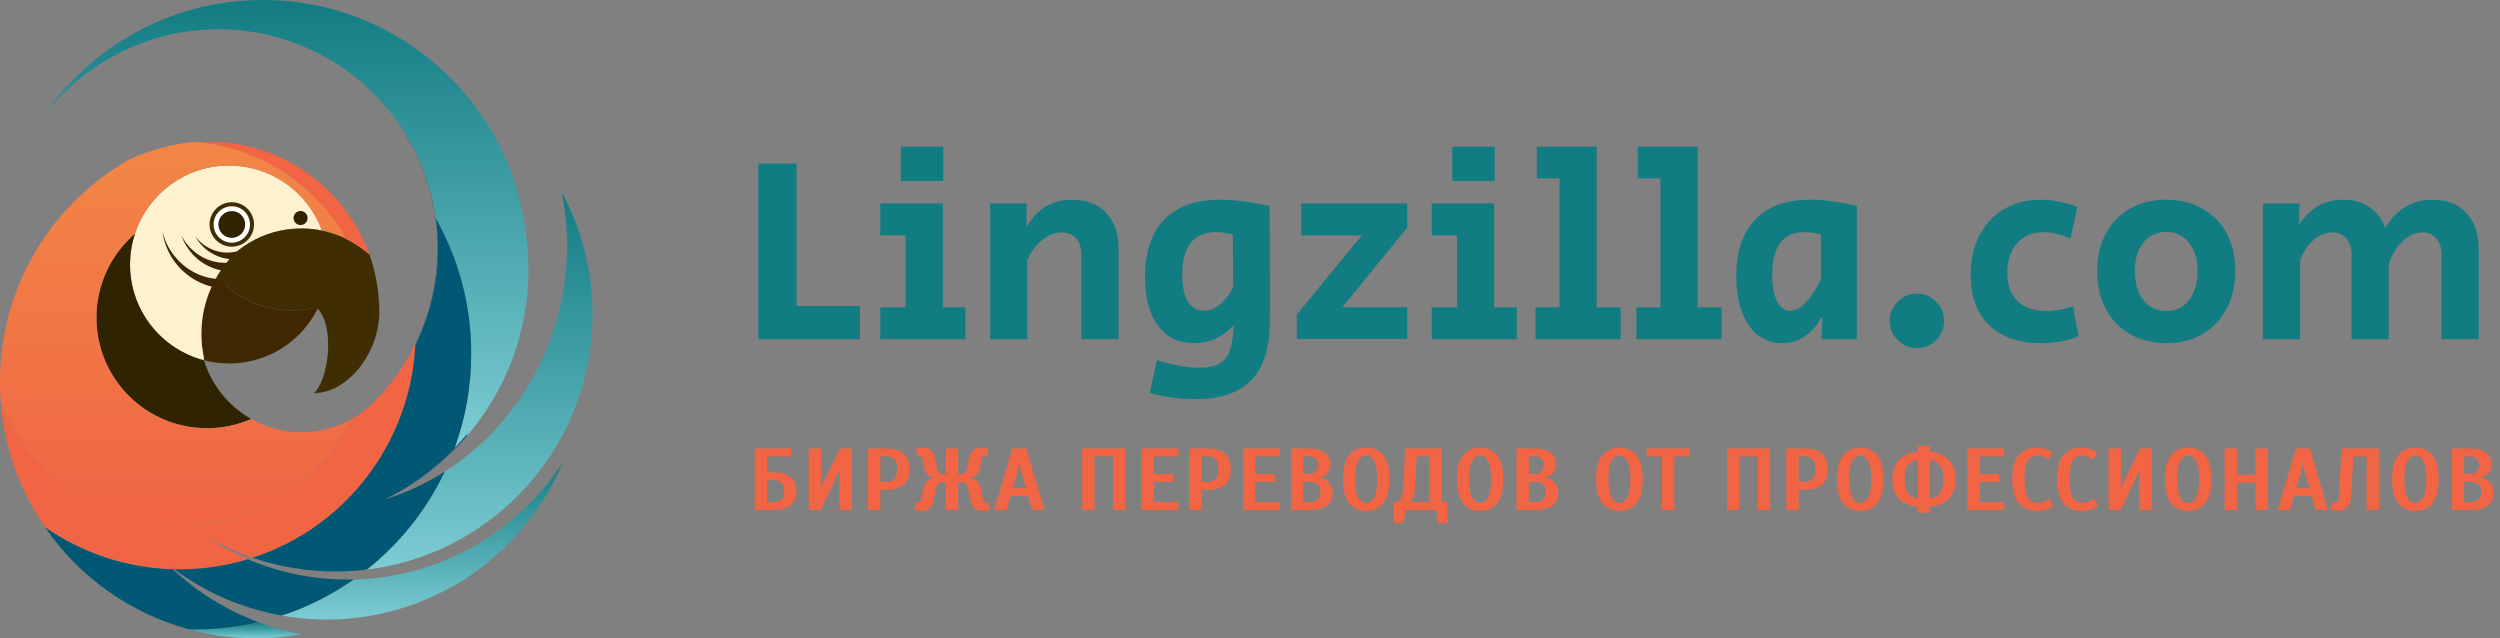 <svg width="235" height="60" viewBox="0 0 235 60" fill="none" xmlns="http://www.w3.org/2000/svg">
<rect x="0" y="0" width="235" height="60" fill="#808080" stroke="none"/>
<path d="M71.286 15.376H74.881V28.763H80.831V31.886H71.286V15.376ZM84.682 13.789H88.673V17.012H84.682V13.789ZM82.748 28.887H85.128V22.119H82.748V19.119H88.623V28.887H90.755V31.886H82.748V28.887ZM93.072 19.119H96.493V21.326C97.022 20.45 97.633 19.805 98.327 19.392C99.022 18.979 99.831 18.772 100.757 18.772C102.129 18.772 103.203 19.185 103.98 20.012C104.756 20.821 105.145 21.953 105.145 23.408V31.886H101.649V23.953C101.649 23.292 101.484 22.78 101.153 22.416C100.823 22.036 100.377 21.846 99.815 21.846C99.154 21.846 98.526 22.094 97.931 22.59C97.336 23.086 96.881 23.714 96.567 24.474V31.886H93.072V19.119ZM112.391 37.514C110.92 37.514 109.482 37.324 108.078 36.944L108.747 33.87C110.334 34.332 111.656 34.564 112.713 34.564C113.556 34.564 114.201 34.431 114.647 34.167C115.11 33.903 115.432 33.489 115.614 32.928C115.812 32.365 115.928 31.597 115.961 30.622H115.887C115.424 31.151 114.887 31.556 114.275 31.837C113.664 32.118 112.994 32.258 112.267 32.258C110.813 32.258 109.672 31.713 108.846 30.622C108.036 29.515 107.631 27.986 107.631 26.036C107.631 23.672 108.235 21.871 109.441 20.631C110.664 19.392 112.408 18.772 114.672 18.772C115.978 18.772 117.531 18.97 119.333 19.367C119.366 22.772 119.382 25.333 119.382 27.052C119.382 28.589 119.374 29.746 119.357 30.523C119.324 32.87 118.729 34.621 117.572 35.778C116.432 36.935 114.705 37.514 112.391 37.514ZM113.184 29.209C113.697 29.209 114.184 29.019 114.647 28.639C115.126 28.259 115.548 27.721 115.911 27.027L115.887 22.044C115.341 21.896 114.812 21.821 114.3 21.821C113.259 21.821 112.466 22.16 111.92 22.838C111.391 23.515 111.127 24.499 111.127 25.788C111.127 26.862 111.3 27.705 111.647 28.316C112.011 28.911 112.523 29.209 113.184 29.209ZM121.89 29.581L128.013 22.119H122.311V19.119H132.277V21.4L126.178 28.887H132.277V31.861H121.89V29.581ZM136.514 13.789H140.506V17.012H136.514V13.789ZM134.581 28.887H136.961V22.119H134.581V19.119H140.456V28.887H142.588V31.886H134.581V28.887ZM144.334 28.887H146.59V16.764H144.458V13.789H150.086V28.887H152.342V31.886H144.334V28.887ZM153.824 28.887H156.08V16.764H153.948V13.789H159.576V28.887H161.832V31.886H153.824V28.887ZM167.53 32.258C166.208 32.258 165.158 31.696 164.382 30.572C163.605 29.448 163.216 27.92 163.216 25.986C163.216 23.639 163.811 21.854 165.001 20.631C166.191 19.392 167.902 18.772 170.133 18.772C171.389 18.772 172.86 18.97 174.546 19.367V31.886H171.224L171.298 29.853H171.199C170.769 30.63 170.24 31.225 169.612 31.638C169.001 32.051 168.307 32.258 167.53 32.258ZM168.274 29.209C168.786 29.209 169.29 28.936 169.786 28.391C170.282 27.845 170.744 27.118 171.174 26.209V22.044C170.645 21.896 170.116 21.821 169.588 21.821C168.596 21.821 167.844 22.16 167.332 22.838C166.836 23.515 166.588 24.515 166.588 25.837C166.588 26.879 166.737 27.705 167.034 28.316C167.332 28.911 167.745 29.209 168.274 29.209ZM180.189 32.729C179.495 32.729 178.892 32.473 178.379 31.961C177.884 31.465 177.636 30.87 177.636 30.176C177.636 29.465 177.884 28.862 178.379 28.366C178.892 27.854 179.495 27.598 180.189 27.598C180.9 27.598 181.503 27.854 181.999 28.366C182.495 28.862 182.742 29.465 182.742 30.176C182.742 30.87 182.495 31.465 181.999 31.961C181.503 32.473 180.9 32.729 180.189 32.729ZM191.913 32.258C189.798 32.258 188.154 31.696 186.98 30.572C185.823 29.448 185.245 27.862 185.245 25.813C185.245 24.424 185.517 23.201 186.063 22.144C186.608 21.069 187.377 20.243 188.368 19.665C189.36 19.07 190.509 18.772 191.814 18.772C192.426 18.772 193.062 18.846 193.723 18.995C194.401 19.127 194.921 19.284 195.285 19.466L194.616 22.416C194.235 22.235 193.814 22.094 193.351 21.995C192.905 21.879 192.484 21.821 192.087 21.821C191.062 21.821 190.236 22.168 189.608 22.863C188.996 23.557 188.691 24.474 188.691 25.614C188.691 26.771 189.005 27.664 189.633 28.292C190.277 28.92 191.186 29.234 192.36 29.234C193.136 29.234 193.971 29.085 194.864 28.787L195.384 31.614C194.31 32.043 193.153 32.258 191.913 32.258ZM203.654 32.258C202.365 32.258 201.224 31.977 200.233 31.415C199.258 30.853 198.497 30.068 197.952 29.06C197.407 28.035 197.134 26.854 197.134 25.515C197.134 24.176 197.398 23.003 197.927 21.995C198.473 20.97 199.233 20.177 200.208 19.615C201.2 19.053 202.34 18.772 203.629 18.772C204.918 18.772 206.05 19.053 207.025 19.615C208.017 20.16 208.777 20.937 209.306 21.945C209.852 22.953 210.124 24.119 210.124 25.441C210.124 26.779 209.852 27.969 209.306 29.011C208.777 30.035 208.017 30.837 207.025 31.415C206.05 31.977 204.926 32.258 203.654 32.258ZM203.629 29.234C204.522 29.234 205.232 28.895 205.761 28.217C206.306 27.523 206.579 26.614 206.579 25.49C206.579 24.366 206.306 23.474 205.761 22.813C205.232 22.135 204.522 21.797 203.629 21.797C202.737 21.797 202.018 22.135 201.472 22.813C200.943 23.474 200.679 24.366 200.679 25.49C200.679 26.614 200.943 27.523 201.472 28.217C202.018 28.895 202.737 29.234 203.629 29.234ZM212.715 19.119H216.136V21.102C217.144 19.549 218.508 18.772 220.227 18.772C221.202 18.772 222.028 19.003 222.706 19.466C223.4 19.912 223.904 20.557 224.218 21.4C224.796 20.491 225.441 19.83 226.152 19.417C226.879 18.987 227.705 18.772 228.631 18.772C230.002 18.772 231.068 19.185 231.829 20.012C232.605 20.821 232.994 21.953 232.994 23.408V31.886H229.498V23.953C229.498 23.292 229.333 22.78 229.003 22.416C228.689 22.036 228.259 21.846 227.713 21.846C227.036 21.846 226.408 22.127 225.829 22.689C225.251 23.251 224.821 23.97 224.54 24.846V31.886H221.045V23.953C221.045 23.309 220.88 22.796 220.549 22.416C220.218 22.036 219.781 21.846 219.235 21.846C218.624 21.846 218.045 22.078 217.5 22.54C216.971 22.986 216.541 23.623 216.211 24.449V31.886H212.715V19.119Z" fill="#127C83"/>
<path d="M70.942 42.156H74.412V42.9H72.099V44.387H72.636C73.385 44.387 73.944 44.547 74.313 44.866C74.682 45.186 74.867 45.618 74.867 46.164C74.867 47.348 74.123 47.94 72.636 47.94H70.942V42.156ZM72.636 47.197C73.01 47.197 73.283 47.114 73.454 46.949C73.624 46.778 73.71 46.516 73.71 46.164C73.71 45.811 73.624 45.552 73.454 45.387C73.283 45.216 73.01 45.131 72.636 45.131H72.099V47.197H72.636ZM76.02 42.156H77.177V45.42C77.177 45.447 77.169 45.569 77.153 45.783L77.136 45.965H77.169C77.197 45.872 77.216 45.811 77.227 45.783C77.293 45.618 77.345 45.497 77.384 45.42L78.954 42.156H80.07V47.94H78.913V44.676C78.913 44.577 78.918 44.456 78.929 44.313L78.954 44.131H78.921C78.893 44.224 78.874 44.285 78.863 44.313C78.825 44.417 78.772 44.538 78.706 44.676L77.136 47.94H76.02V42.156ZM81.6 42.156H83.252C84.029 42.156 84.594 42.316 84.946 42.635C85.305 42.955 85.484 43.442 85.484 44.098C85.484 44.753 85.305 45.241 84.946 45.56C84.594 45.88 84.029 46.04 83.252 46.04H82.757V47.94H81.6V42.156ZM83.252 45.296C83.632 45.296 83.905 45.205 84.07 45.023C84.241 44.836 84.327 44.528 84.327 44.098C84.327 43.668 84.241 43.362 84.07 43.181C83.905 42.993 83.632 42.9 83.252 42.9H82.757V45.296H83.252ZM86.683 48.023C86.48 48.023 86.306 48.004 86.163 47.965L85.981 47.899L86.064 47.238H86.105L86.154 47.263C86.198 47.274 86.234 47.279 86.262 47.279C86.416 47.279 86.515 47.183 86.559 46.99L86.807 45.833C86.884 45.497 87.064 45.246 87.344 45.081C87.482 44.998 87.62 44.946 87.758 44.924C87.625 44.897 87.501 44.847 87.386 44.775C87.132 44.616 86.967 44.376 86.89 44.056L86.683 43.106C86.639 42.913 86.543 42.817 86.394 42.817C86.383 42.817 86.344 42.825 86.278 42.842C86.245 42.853 86.229 42.858 86.229 42.858H86.188L86.105 42.197L86.303 42.139C86.469 42.095 86.636 42.073 86.807 42.073C87.088 42.073 87.317 42.15 87.493 42.305C87.669 42.459 87.785 42.657 87.84 42.9L88.088 44.015C88.132 44.23 88.201 44.382 88.295 44.47C88.388 44.552 88.54 44.594 88.749 44.594H88.915V42.156H90.071V44.594H90.237C90.446 44.594 90.597 44.552 90.691 44.47C90.785 44.382 90.854 44.23 90.898 44.015L91.146 42.9C91.201 42.657 91.316 42.459 91.493 42.305C91.669 42.15 91.898 42.073 92.179 42.073C92.349 42.073 92.517 42.095 92.683 42.139L92.881 42.197L92.798 42.858H92.757C92.757 42.858 92.74 42.853 92.707 42.842C92.641 42.825 92.603 42.817 92.592 42.817C92.443 42.817 92.347 42.913 92.302 43.106L92.096 44.056C92.019 44.376 91.853 44.616 91.6 44.775C91.484 44.847 91.361 44.897 91.228 44.924C91.366 44.946 91.504 44.998 91.641 45.081C91.922 45.246 92.101 45.497 92.179 45.833L92.427 46.99C92.471 47.183 92.57 47.279 92.724 47.279C92.785 47.279 92.837 47.266 92.881 47.238H92.922L93.005 47.899C92.884 47.949 92.771 47.982 92.666 47.998C92.561 48.015 92.44 48.023 92.302 48.023C92.022 48.023 91.793 47.946 91.617 47.792C91.44 47.637 91.325 47.439 91.27 47.197L90.98 45.874C90.936 45.682 90.867 45.544 90.774 45.461C90.68 45.379 90.542 45.337 90.361 45.337H90.071V47.94H88.915V45.337H88.625C88.444 45.337 88.306 45.379 88.212 45.461C88.118 45.544 88.05 45.682 88.005 45.874L87.716 47.197C87.661 47.439 87.546 47.637 87.369 47.792C87.193 47.946 86.964 48.023 86.683 48.023ZM93.463 47.94L95.157 42.156H96.479L98.173 47.94H97.016L96.644 46.618H94.991L94.62 47.94H93.463ZM96.438 45.874L95.942 44.139C95.925 44.078 95.909 44.007 95.892 43.924C95.876 43.836 95.865 43.773 95.859 43.734L95.834 43.519H95.801L95.768 43.734C95.757 43.784 95.743 43.853 95.727 43.941C95.716 44.023 95.705 44.09 95.694 44.139L95.198 45.874H96.438ZM101.721 47.94V42.156H105.77V47.94H104.614V42.9H102.878V47.94H101.721ZM107.3 47.94V42.156H110.771V42.9H108.457V44.552H110.275V45.296H108.457V47.197H110.771V47.94H107.3ZM111.806 42.156H113.459C114.236 42.156 114.8 42.316 115.153 42.635C115.511 42.955 115.69 43.442 115.69 44.098C115.69 44.753 115.511 45.241 115.153 45.56C114.8 45.88 114.236 46.04 113.459 46.04H112.963V47.94H111.806V42.156ZM113.459 45.296C113.839 45.296 114.112 45.205 114.277 45.023C114.448 44.836 114.533 44.528 114.533 44.098C114.533 43.668 114.448 43.362 114.277 43.181C114.112 42.993 113.839 42.9 113.459 42.9H112.963V45.296H113.459ZM116.845 47.94V42.156H120.316V42.9H118.002V44.552H119.82V45.296H118.002V47.197H120.316V47.94H116.845ZM121.351 42.156H123.086C123.742 42.156 124.235 42.291 124.565 42.561C124.901 42.831 125.069 43.191 125.069 43.643C125.069 44.09 124.896 44.431 124.549 44.668C124.394 44.773 124.224 44.844 124.036 44.883C124.262 44.921 124.469 45.001 124.656 45.122C124.832 45.238 124.978 45.395 125.094 45.593C125.215 45.792 125.276 46.037 125.276 46.329C125.276 47.403 124.546 47.94 123.086 47.94H121.351V42.156ZM123.086 44.552C123.334 44.552 123.532 44.478 123.681 44.329C123.835 44.175 123.912 43.974 123.912 43.726C123.912 43.478 123.835 43.28 123.681 43.131C123.532 42.977 123.334 42.9 123.086 42.9H122.508V44.552H123.086ZM123.086 47.197C123.775 47.197 124.119 46.88 124.119 46.246C124.119 45.613 123.775 45.296 123.086 45.296H122.508V47.197H123.086ZM128.419 48.023C127.73 48.023 127.193 47.783 126.808 47.304C126.422 46.819 126.229 46.067 126.229 45.048C126.229 44.029 126.422 43.28 126.808 42.8C127.193 42.316 127.73 42.073 128.419 42.073C129.108 42.073 129.645 42.316 130.03 42.8C130.416 43.28 130.609 44.029 130.609 45.048C130.609 46.067 130.416 46.819 130.03 47.304C129.645 47.783 129.108 48.023 128.419 48.023ZM128.419 47.279C128.722 47.279 128.97 47.108 129.163 46.767C129.355 46.425 129.452 45.852 129.452 45.048C129.452 44.244 129.355 43.671 129.163 43.329C128.97 42.988 128.722 42.817 128.419 42.817C128.116 42.817 127.868 42.988 127.675 43.329C127.482 43.671 127.386 44.244 127.386 45.048C127.386 45.852 127.482 46.425 127.675 46.767C127.868 47.108 128.116 47.279 128.419 47.279ZM131.025 47.197H131.438C131.526 47.108 131.595 47.015 131.645 46.916C131.788 46.646 131.87 46.326 131.892 45.957L132.099 42.156H135.528V47.197H136.066V49.18H135.198L135.033 47.94H132.099L131.934 49.18H131.025V47.197ZM134.372 47.197V42.9H133.173L133.008 45.957C132.986 46.326 132.903 46.646 132.76 46.916C132.711 47.015 132.642 47.108 132.554 47.197H134.372ZM139.125 48.023C138.437 48.023 137.9 47.783 137.514 47.304C137.128 46.819 136.936 46.067 136.936 45.048C136.936 44.029 137.128 43.28 137.514 42.8C137.9 42.316 138.437 42.073 139.125 42.073C139.814 42.073 140.351 42.316 140.737 42.8C141.122 43.28 141.315 44.029 141.315 45.048C141.315 46.067 141.122 46.819 140.737 47.304C140.351 47.783 139.814 48.023 139.125 48.023ZM139.125 47.279C139.428 47.279 139.676 47.108 139.869 46.767C140.062 46.425 140.158 45.852 140.158 45.048C140.158 44.244 140.062 43.671 139.869 43.329C139.676 42.988 139.428 42.817 139.125 42.817C138.822 42.817 138.574 42.988 138.382 43.329C138.189 43.671 138.092 44.244 138.092 45.048C138.092 45.852 138.189 46.425 138.382 46.767C138.574 47.108 138.822 47.279 139.125 47.279ZM142.554 42.156H144.289C144.945 42.156 145.438 42.291 145.768 42.561C146.104 42.831 146.272 43.191 146.272 43.643C146.272 44.09 146.099 44.431 145.752 44.668C145.597 44.773 145.427 44.844 145.239 44.883C145.465 44.921 145.672 45.001 145.859 45.122C146.035 45.238 146.181 45.395 146.297 45.593C146.418 45.792 146.479 46.037 146.479 46.329C146.479 47.403 145.749 47.94 144.289 47.94H142.554V42.156ZM144.289 44.552C144.537 44.552 144.735 44.478 144.884 44.329C145.038 44.175 145.115 43.974 145.115 43.726C145.115 43.478 145.038 43.28 144.884 43.131C144.735 42.977 144.537 42.9 144.289 42.9H143.711V44.552H144.289ZM144.289 47.197C144.978 47.197 145.322 46.88 145.322 46.246C145.322 45.613 144.978 45.296 144.289 45.296H143.711V47.197H144.289ZM152.223 48.023C151.535 48.023 150.998 47.783 150.612 47.304C150.226 46.819 150.033 46.067 150.033 45.048C150.033 44.029 150.226 43.28 150.612 42.8C150.998 42.316 151.535 42.073 152.223 42.073C152.912 42.073 153.449 42.316 153.835 42.8C154.22 43.28 154.413 44.029 154.413 45.048C154.413 46.067 154.22 46.819 153.835 47.304C153.449 47.783 152.912 48.023 152.223 48.023ZM152.223 47.279C152.526 47.279 152.774 47.108 152.967 46.767C153.16 46.425 153.256 45.852 153.256 45.048C153.256 44.244 153.16 43.671 152.967 43.329C152.774 42.988 152.526 42.817 152.223 42.817C151.92 42.817 151.672 42.988 151.48 43.329C151.287 43.671 151.19 44.244 151.19 45.048C151.19 45.852 151.287 46.425 151.48 46.767C151.672 47.108 151.92 47.279 152.223 47.279ZM156.228 47.94V42.9H154.782V42.156H158.831V42.9H157.385V47.94H156.228ZM162.339 47.94V42.156H166.388V47.94H165.232V42.9H163.496V47.94H162.339ZM167.919 42.156H169.571C170.348 42.156 170.913 42.316 171.265 42.635C171.623 42.955 171.802 43.442 171.802 44.098C171.802 44.753 171.623 45.241 171.265 45.56C170.913 45.88 170.348 46.04 169.571 46.04H169.075V47.94H167.919V42.156ZM169.571 45.296C169.951 45.296 170.224 45.205 170.389 45.023C170.56 44.836 170.645 44.528 170.645 44.098C170.645 43.668 170.56 43.362 170.389 43.181C170.224 42.993 169.951 42.9 169.571 42.9H169.075V45.296H169.571ZM174.858 48.023C174.169 48.023 173.632 47.783 173.246 47.304C172.861 46.819 172.668 46.067 172.668 45.048C172.668 44.029 172.861 43.28 173.246 42.8C173.632 42.316 174.169 42.073 174.858 42.073C175.546 42.073 176.083 42.316 176.469 42.8C176.855 43.28 177.047 44.029 177.047 45.048C177.047 46.067 176.855 46.819 176.469 47.304C176.083 47.783 175.546 48.023 174.858 48.023ZM174.858 47.279C175.161 47.279 175.409 47.108 175.601 46.767C175.794 46.425 175.891 45.852 175.891 45.048C175.891 44.244 175.794 43.671 175.601 43.329C175.409 42.988 175.161 42.817 174.858 42.817C174.555 42.817 174.307 42.988 174.114 43.329C173.921 43.671 173.825 44.244 173.825 45.048C173.825 45.852 173.921 46.425 174.114 46.767C174.307 47.108 174.555 47.279 174.858 47.279ZM180.269 47.61C179.515 47.566 178.925 47.323 178.501 46.883C178.082 46.436 177.873 45.825 177.873 45.048C177.873 44.271 178.082 43.663 178.501 43.222C178.925 42.776 179.515 42.531 180.269 42.486V41.908H181.426V42.486C182.181 42.531 182.768 42.776 183.186 43.222C183.61 43.663 183.823 44.271 183.823 45.048C183.823 45.825 183.61 46.436 183.186 46.883C182.768 47.323 182.181 47.566 181.426 47.61V48.188H180.269V47.61ZM180.269 43.23C179.873 43.28 179.567 43.448 179.352 43.734C179.137 44.021 179.03 44.459 179.03 45.048C179.03 45.638 179.137 46.075 179.352 46.362C179.567 46.648 179.873 46.816 180.269 46.866V43.23ZM181.426 46.866C181.823 46.816 182.129 46.648 182.343 46.362C182.558 46.075 182.666 45.638 182.666 45.048C182.666 44.459 182.558 44.021 182.343 43.734C182.129 43.448 181.823 43.28 181.426 43.23V46.866ZM184.938 47.94V42.156H188.409V42.9H186.095V44.552H187.913V45.296H186.095V47.197H188.409V47.94H184.938ZM191.469 48.023C190.72 48.023 190.147 47.783 189.75 47.304C189.353 46.825 189.155 46.073 189.155 45.048C189.155 44.029 189.348 43.28 189.734 42.8C190.125 42.316 190.676 42.073 191.386 42.073C191.805 42.073 192.18 42.15 192.51 42.305C192.659 42.365 192.794 42.44 192.915 42.528L192.543 43.189H192.461C192.4 43.134 192.312 43.073 192.196 43.007C191.954 42.88 191.711 42.817 191.469 42.817C191.105 42.817 190.822 42.985 190.618 43.321C190.414 43.657 190.312 44.233 190.312 45.048C190.312 45.869 190.417 46.447 190.626 46.783C190.841 47.114 191.149 47.279 191.552 47.279C191.805 47.279 192.047 47.219 192.279 47.097C192.4 47.026 192.488 46.962 192.543 46.907H192.626L192.998 47.568C192.887 47.657 192.752 47.734 192.593 47.8C192.273 47.949 191.899 48.023 191.469 48.023ZM195.684 48.023C194.935 48.023 194.362 47.783 193.965 47.304C193.569 46.825 193.37 46.073 193.37 45.048C193.37 44.029 193.563 43.28 193.949 42.8C194.34 42.316 194.891 42.073 195.602 42.073C196.02 42.073 196.395 42.15 196.725 42.305C196.874 42.365 197.009 42.44 197.13 42.528L196.759 43.189H196.676C196.615 43.134 196.527 43.073 196.411 43.007C196.169 42.88 195.927 42.817 195.684 42.817C195.321 42.817 195.037 42.985 194.833 43.321C194.629 43.657 194.527 44.233 194.527 45.048C194.527 45.869 194.632 46.447 194.841 46.783C195.056 47.114 195.365 47.279 195.767 47.279C196.02 47.279 196.263 47.219 196.494 47.097C196.615 47.026 196.703 46.962 196.759 46.907H196.841L197.213 47.568C197.103 47.657 196.968 47.734 196.808 47.8C196.489 47.949 196.114 48.023 195.684 48.023ZM198.206 42.156H199.363V45.42C199.363 45.447 199.355 45.569 199.338 45.783L199.321 45.965H199.355C199.382 45.872 199.401 45.811 199.412 45.783C199.478 45.618 199.531 45.497 199.569 45.42L201.139 42.156H202.255V47.94H201.098V44.676C201.098 44.577 201.104 44.456 201.115 44.313L201.139 44.131H201.106C201.079 44.224 201.06 44.285 201.049 44.313C201.01 44.417 200.958 44.538 200.892 44.676L199.321 47.94H198.206V42.156ZM205.686 48.023C204.997 48.023 204.46 47.783 204.074 47.304C203.689 46.819 203.496 46.067 203.496 45.048C203.496 44.029 203.689 43.28 204.074 42.8C204.46 42.316 204.997 42.073 205.686 42.073C206.374 42.073 206.911 42.316 207.297 42.8C207.683 43.28 207.876 44.029 207.876 45.048C207.876 46.067 207.683 46.819 207.297 47.304C206.911 47.783 206.374 48.023 205.686 48.023ZM205.686 47.279C205.989 47.279 206.237 47.108 206.429 46.767C206.622 46.425 206.719 45.852 206.719 45.048C206.719 44.244 206.622 43.671 206.429 43.329C206.237 42.988 205.989 42.817 205.686 42.817C205.383 42.817 205.135 42.988 204.942 43.329C204.749 43.671 204.653 44.244 204.653 45.048C204.653 45.852 204.749 46.425 204.942 46.767C205.135 47.108 205.383 47.279 205.686 47.279ZM209.114 47.94V42.156H210.271V44.635H212.006V42.156H213.163V47.94H212.006V45.379H210.271V47.94H209.114ZM214.115 47.94L215.809 42.156H217.131L218.825 47.94H217.668L217.296 46.618H215.644L215.272 47.94H214.115ZM217.09 45.874L216.594 44.139C216.577 44.078 216.561 44.007 216.544 43.924C216.528 43.836 216.517 43.773 216.511 43.734L216.486 43.519H216.453L216.42 43.734C216.409 43.784 216.396 43.853 216.379 43.941C216.368 44.023 216.357 44.09 216.346 44.139L215.85 45.874H217.09ZM219.689 48.023C219.552 48.023 219.419 48.004 219.293 47.965L219.111 47.899L219.194 47.238H219.276L219.351 47.263L219.483 47.279C219.593 47.279 219.678 47.23 219.739 47.13C219.805 47.026 219.844 46.855 219.855 46.618L220.103 42.156H223.615V47.94H222.458V42.9H221.218L221.012 46.618C220.984 47.081 220.86 47.431 220.64 47.668C220.419 47.904 220.103 48.023 219.689 48.023ZM227.042 48.023C226.353 48.023 225.816 47.783 225.431 47.304C225.045 46.819 224.852 46.067 224.852 45.048C224.852 44.029 225.045 43.28 225.431 42.8C225.816 42.316 226.353 42.073 227.042 42.073C227.731 42.073 228.268 42.316 228.653 42.8C229.039 43.28 229.232 44.029 229.232 45.048C229.232 46.067 229.039 46.819 228.653 47.304C228.268 47.783 227.731 48.023 227.042 48.023ZM227.042 47.279C227.345 47.279 227.593 47.108 227.786 46.767C227.979 46.425 228.075 45.852 228.075 45.048C228.075 44.244 227.979 43.671 227.786 43.329C227.593 42.988 227.345 42.817 227.042 42.817C226.739 42.817 226.491 42.988 226.298 43.329C226.106 43.671 226.009 44.244 226.009 45.048C226.009 45.852 226.106 46.425 226.298 46.767C226.491 47.108 226.739 47.279 227.042 47.279ZM230.47 42.156H232.206C232.861 42.156 233.354 42.291 233.685 42.561C234.021 42.831 234.189 43.191 234.189 43.643C234.189 44.09 234.015 44.431 233.668 44.668C233.514 44.773 233.343 44.844 233.156 44.883C233.382 44.921 233.589 45.001 233.776 45.122C233.952 45.238 234.098 45.395 234.214 45.593C234.335 45.792 234.396 46.037 234.396 46.329C234.396 47.403 233.666 47.94 232.206 47.94H230.47V42.156ZM232.206 44.552C232.454 44.552 232.652 44.478 232.801 44.329C232.955 44.175 233.032 43.974 233.032 43.726C233.032 43.478 232.955 43.28 232.801 43.131C232.652 42.977 232.454 42.9 232.206 42.9H231.627V44.552H232.206ZM232.206 47.197C232.894 47.197 233.239 46.88 233.239 46.246C233.239 45.613 232.894 45.296 232.206 45.296H231.627V47.197H232.206Z" fill="#F16544"/>
<g clip-path="url(#clip0_1069_18041)">
<path d="M29.729 28.875C29.715 28.882 29.701 28.882 29.686 28.889C29.694 28.875 29.701 28.861 29.701 28.847C29.715 28.861 29.721 28.868 29.729 28.875Z" stroke="#3F2703" stroke-width="0.137" stroke-miterlimit="10"/>
<path d="M29.859 29.005C29.852 29.026 29.838 29.046 29.832 29.067C29.384 29.948 28.799 30.754 28.11 31.443C26.492 33.068 24.267 34.087 21.816 34.163H21.795C21.706 34.163 21.623 34.163 21.534 34.163C20.721 34.163 19.929 34.059 19.172 33.86C19.165 33.86 19.158 33.86 19.151 33.86C19.151 33.839 19.151 33.825 19.151 33.805C19.151 33.791 19.151 33.777 19.151 33.763C19.158 33.736 19.172 33.715 19.179 33.688C19.179 33.688 19.179 33.688 19.186 33.688C19.02 32.944 18.931 32.166 18.931 31.367C18.931 29.404 19.468 27.566 20.397 25.996C22.091 27.944 24.591 29.177 27.373 29.177C28.172 29.177 28.943 29.074 29.68 28.888C29.68 28.874 29.687 28.86 29.694 28.846L29.721 28.874C29.756 28.902 29.783 28.929 29.811 28.964C29.832 28.977 29.845 28.991 29.859 29.005Z" fill="#3F2703"/>
<path d="M30.265 21.671C29.645 21.547 28.998 21.478 28.33 21.478C27.552 21.478 26.794 21.568 26.071 21.747C26.043 21.754 26.009 21.761 25.981 21.767C25.747 21.829 25.52 21.891 25.3 21.967C25.245 21.988 25.196 22.002 25.148 22.022C24.942 22.091 24.742 22.174 24.542 22.263C23.778 22.594 23.062 23.021 22.414 23.523C22.249 23.668 22.091 23.82 21.939 23.978C21.691 24.233 21.45 24.501 21.237 24.777C20.941 25.142 20.679 25.52 20.438 25.92C20.424 25.947 20.41 25.968 20.39 25.996C19.46 27.566 18.923 29.404 18.923 31.367C18.923 32.166 19.012 32.937 19.178 33.688C19.178 33.688 19.178 33.688 19.171 33.688C19.164 33.715 19.15 33.736 19.143 33.763C19.143 33.777 19.143 33.791 19.143 33.805C19.143 33.825 19.143 33.839 19.143 33.86C15.163 32.813 12.223 29.184 12.223 24.866C12.223 23.854 12.381 22.89 12.684 21.974C13.896 18.256 17.394 15.563 21.526 15.563C25.203 15.563 28.378 17.691 29.886 20.783C30.024 21.072 30.154 21.368 30.265 21.671Z" fill="#FEF1CF"/>
<path d="M23.606 24.074C23.606 24.074 23.516 24.109 23.351 24.164C23.186 24.219 22.945 24.288 22.649 24.329C22.352 24.37 22.015 24.391 21.636 24.357C21.306 24.329 20.886 24.247 20.541 24.109C19.818 23.847 19.219 23.365 18.868 22.952C18.689 22.745 18.565 22.552 18.476 22.422C18.4 22.284 18.352 22.208 18.352 22.208C18.352 22.208 18.407 22.277 18.503 22.401C18.606 22.518 18.758 22.683 18.964 22.855C19.364 23.2 19.997 23.544 20.665 23.675C21.01 23.744 21.313 23.758 21.65 23.73C21.946 23.709 22.242 23.647 22.47 23.572C22.704 23.496 22.883 23.413 23.007 23.351C23.131 23.282 23.206 23.241 23.206 23.241L23.606 24.074Z" fill="#3F2703"/>
<path d="M22.222 25.527C22.222 25.527 22.126 25.527 21.947 25.527C21.857 25.527 21.754 25.527 21.63 25.527C21.589 25.527 21.541 25.527 21.492 25.527L21.396 25.514C21.327 25.507 21.258 25.5 21.183 25.493C20.859 25.445 20.48 25.369 20.115 25.231C19.743 25.093 19.364 24.915 19.013 24.68C18.318 24.219 17.781 23.579 17.478 23.055C17.326 22.794 17.223 22.566 17.154 22.401C17.092 22.236 17.058 22.146 17.058 22.146C17.058 22.146 17.106 22.236 17.189 22.387C17.278 22.539 17.409 22.745 17.595 22.973C17.96 23.434 18.552 23.95 19.241 24.274C19.585 24.439 19.943 24.549 20.28 24.618C20.625 24.694 20.942 24.701 21.203 24.708C21.279 24.708 21.348 24.701 21.417 24.701L21.513 24.694H21.527H21.534C21.444 24.694 21.513 24.694 21.492 24.694H21.513L21.561 24.687C21.678 24.674 21.788 24.653 21.871 24.646C22.043 24.618 22.14 24.605 22.14 24.605L22.222 25.527Z" fill="#3F2703"/>
<path d="M21.106 27.152C21.106 27.152 20.975 27.139 20.755 27.111C20.548 27.091 20.149 27.022 19.763 26.912C19.564 26.856 19.35 26.788 19.13 26.698C18.909 26.622 18.689 26.498 18.462 26.388C18.241 26.25 18.007 26.133 17.801 25.968C17.58 25.817 17.381 25.638 17.174 25.459C16.988 25.266 16.788 25.08 16.63 24.873C16.458 24.674 16.313 24.46 16.176 24.253C16.052 24.04 15.921 23.833 15.831 23.627C15.735 23.42 15.645 23.227 15.583 23.041C15.446 22.67 15.37 22.353 15.329 22.132C15.287 21.912 15.267 21.781 15.267 21.781C15.267 21.781 15.301 21.905 15.37 22.126C15.432 22.339 15.542 22.649 15.714 22.993C15.797 23.165 15.9 23.344 16.017 23.53C16.127 23.723 16.272 23.902 16.417 24.088C16.575 24.267 16.727 24.453 16.912 24.625C17.085 24.804 17.284 24.956 17.477 25.114C17.684 25.259 17.883 25.403 18.104 25.514C18.31 25.644 18.538 25.727 18.744 25.83C18.965 25.906 19.164 25.996 19.371 26.037C19.57 26.099 19.763 26.14 19.942 26.161C20.314 26.223 20.562 26.237 20.81 26.237C21.037 26.237 21.168 26.237 21.168 26.237L21.106 27.152Z" fill="#3F2703"/>
<path d="M35.657 29.308C35.657 33.206 32.655 36.952 29.515 36.952C30.865 35.719 31.526 30.795 29.859 29.005C29.818 28.964 29.776 28.915 29.728 28.874C29.721 28.867 29.708 28.853 29.701 28.846C29.694 28.86 29.687 28.874 29.687 28.888C28.95 29.081 28.172 29.177 27.38 29.177C24.591 29.177 22.091 27.944 20.398 25.996C20.942 25.073 21.623 24.233 22.415 23.523C24.047 22.243 26.092 21.478 28.33 21.478C28.991 21.478 29.639 21.547 30.265 21.671C31.959 22.022 33.488 22.814 34.728 23.923C34.859 24.288 34.976 24.66 35.079 25.045C35.327 25.934 35.492 26.849 35.582 27.786C35.63 28.282 35.657 28.791 35.657 29.308Z" fill="#3F2E03"/>
<path d="M23.689 21.099C23.689 22.146 22.835 23 21.788 23C20.742 23 19.888 22.146 19.888 21.099C19.888 20.053 20.742 19.199 21.788 19.199C22.835 19.199 23.689 20.046 23.689 21.099Z" fill="white" stroke="#3F2E03" stroke-width="0.377" stroke-miterlimit="10"/>
<path d="M23.049 21.099C23.049 21.795 22.484 22.36 21.788 22.36C21.093 22.36 20.528 21.795 20.528 21.099C20.528 20.404 21.093 19.839 21.788 19.839C22.484 19.839 23.049 20.404 23.049 21.099Z" fill="#2F2302"/>
<path d="M28.915 20.494C28.915 20.858 28.619 21.155 28.254 21.155C27.889 21.155 27.593 20.858 27.593 20.494C27.593 20.128 27.889 19.832 28.254 19.832C28.619 19.839 28.915 20.128 28.915 20.494Z" fill="#2F2302"/>
<path d="M23.613 39.389C22.346 39.94 20.941 40.25 19.461 40.25C13.718 40.25 9.069 35.602 9.069 29.859C9.069 26.705 10.474 23.882 12.685 21.974C12.389 22.883 12.223 23.854 12.223 24.866C12.223 29.177 15.164 32.806 19.144 33.86C19.151 33.86 19.158 33.86 19.165 33.86C19.895 36.222 21.506 38.198 23.613 39.389Z" fill="#2F2302"/>
<path d="M41.056 52.983C38.79 53.823 36.366 54.333 33.832 54.457C33.632 54.464 33.439 54.47 33.24 54.477C31.188 55.916 28.922 57.066 26.491 57.865C26.794 57.92 27.097 57.969 27.4 58.01C28.474 58.154 29.576 58.237 30.692 58.237C31.656 58.237 32.606 58.182 33.543 58.065C42.288 57.039 49.602 51.316 52.893 43.487C50.09 47.804 45.945 51.165 41.056 52.983Z" fill="url(#paint0_linear_1069_18041)"/>
<path d="M33.247 54.463L33.24 54.47C33.44 54.463 33.633 54.457 33.833 54.45C33.64 54.463 33.447 54.463 33.247 54.463Z" fill="#1F547E"/>
<path d="M18.359 59.174C18.159 59.174 17.959 59.16 17.76 59.16C18.696 59.415 19.654 59.621 20.631 59.759C21.754 59.917 22.897 60.007 24.061 60.007C25.527 60.007 26.967 59.876 28.365 59.621C27.256 59.422 26.182 59.139 25.128 58.795C24.839 58.699 24.556 58.595 24.274 58.485C22.38 58.926 20.404 59.174 18.359 59.174Z" fill="url(#paint1_linear_1069_18041)"/>
<path d="M38.039 12.464C38.026 12.464 38.012 12.457 37.998 12.457C39.499 14.847 40.525 17.56 40.932 20.473C40.945 20.5 40.959 20.521 40.973 20.549C40.567 17.615 39.547 14.874 38.039 12.464Z" fill="#1F547E"/>
<path d="M42.743 42.089C42.715 42.165 42.688 42.24 42.66 42.316C42.798 42.178 42.929 42.047 43.053 41.91C43.177 41.779 43.301 41.648 43.425 41.517C43.576 41.345 43.727 41.18 43.879 41.001C43.913 40.898 43.955 40.787 43.989 40.684C43.59 41.166 43.17 41.634 42.743 42.089Z" fill="#1F547E"/>
<path d="M44.292 33.24C44.292 36.346 43.742 39.327 42.743 42.089C43.177 41.634 43.59 41.173 43.983 40.684C43.948 40.787 43.907 40.898 43.872 41.001C45.635 38.949 47.061 36.6 48.059 34.032C49.106 31.332 49.678 28.399 49.678 25.335C49.678 24.109 49.588 22.911 49.409 21.74C49.402 21.692 49.395 21.643 49.388 21.595C48.727 16.644 46.62 12.154 43.494 8.56C38.928 3.312 32.2 0 24.701 0C20.225 0 16.024 1.178 12.395 3.25C9.104 5.123 6.28 7.726 4.139 10.846C5.612 8.931 7.403 7.279 9.448 5.984C12.643 3.939 16.444 2.755 20.528 2.755C24.219 2.755 27.676 3.719 30.671 5.419C33.674 7.114 36.208 9.544 38.04 12.464C39.548 14.874 40.567 17.608 40.973 20.549C43.087 24.302 44.292 28.626 44.292 33.24Z" fill="url(#paint2_linear_1069_18041)"/>
<path d="M41.8 44.341C40.092 47.949 37.571 51.089 34.48 53.548C34.686 53.52 34.893 53.499 35.092 53.465C46.751 51.743 55.703 41.696 55.703 29.563C55.703 25.403 54.649 21.492 52.804 18.07C53.134 19.702 53.306 21.389 53.306 23.117C53.306 23.957 53.265 24.784 53.183 25.603C52.831 29.177 51.736 32.538 50.056 35.519C49.443 36.642 48.741 37.709 47.963 38.715C46.482 40.629 44.719 42.316 42.736 43.707C42.488 43.879 42.233 44.051 41.979 44.217C41.923 44.265 41.862 44.299 41.8 44.341Z" fill="url(#paint3_linear_1069_18041)"/>
<path d="M32.675 54.477C29.349 54.477 26.181 53.795 23.296 52.577C26.181 53.802 29.349 54.477 32.675 54.477C32.861 54.477 33.054 54.477 33.24 54.47L33.246 54.463C33.061 54.47 32.868 54.477 32.675 54.477Z" fill="#1F547E"/>
<path d="M39.045 32.338C39.045 32.414 39.038 32.489 39.031 32.565C40.402 29.804 41.173 26.691 41.173 23.406C41.173 22.442 41.104 21.485 40.973 20.555C40.959 20.528 40.946 20.507 40.932 20.48C41.063 21.416 41.132 22.373 41.132 23.344C41.132 26.567 40.381 29.625 39.045 32.338Z" fill="#1F547E"/>
<path d="M38.246 45.814C38.618 45.58 38.983 45.339 39.348 45.091C39.499 44.988 39.644 44.878 39.789 44.775C39.802 44.761 39.823 44.747 39.844 44.733C40.009 44.609 40.174 44.485 40.333 44.361C40.491 44.237 40.649 44.113 40.808 43.983C41.138 43.714 41.455 43.438 41.772 43.156C42.054 42.895 42.33 42.633 42.605 42.364C42.612 42.35 42.626 42.337 42.639 42.33C42.646 42.323 42.646 42.323 42.653 42.316C42.681 42.24 42.708 42.165 42.736 42.089C41.4 43.501 39.892 44.754 38.246 45.814Z" fill="#1F547E"/>
<path d="M19.619 13.518C19.681 13.525 19.743 13.538 19.798 13.545C19.97 13.573 20.142 13.6 20.308 13.635C20.356 13.642 20.397 13.649 20.445 13.662C20.879 13.752 21.313 13.855 21.733 13.972C21.775 13.986 21.816 13.993 21.857 14.007C22.029 14.055 22.195 14.103 22.36 14.158C22.415 14.172 22.463 14.193 22.518 14.206C22.684 14.261 22.849 14.316 23.007 14.379C23.049 14.392 23.09 14.406 23.131 14.427C23.538 14.578 23.937 14.743 24.329 14.922C24.378 14.943 24.419 14.964 24.467 14.985C24.612 15.053 24.763 15.122 24.908 15.198C24.963 15.226 25.018 15.253 25.08 15.281C25.218 15.35 25.355 15.425 25.493 15.501C25.541 15.528 25.596 15.556 25.645 15.584C26.01 15.79 26.375 16.004 26.726 16.238C26.781 16.272 26.829 16.307 26.877 16.341C27.001 16.424 27.125 16.506 27.249 16.596C27.304 16.637 27.366 16.678 27.421 16.72C27.545 16.809 27.662 16.899 27.779 16.988C27.828 17.023 27.876 17.057 27.924 17.099C28.84 17.808 29.68 18.6 30.438 19.468C30.458 19.488 30.479 19.516 30.493 19.536C30.596 19.653 30.699 19.777 30.802 19.901C30.844 19.95 30.878 19.998 30.919 20.046C31.002 20.149 31.085 20.253 31.161 20.356C31.202 20.411 31.25 20.473 31.291 20.528C31.367 20.624 31.436 20.728 31.512 20.824C31.553 20.879 31.594 20.941 31.636 20.996C31.712 21.106 31.787 21.217 31.863 21.327C31.897 21.375 31.932 21.423 31.959 21.478C32.056 21.623 32.152 21.774 32.242 21.919C32.249 21.933 32.262 21.947 32.269 21.96C32.373 22.132 32.483 22.311 32.579 22.491C33.357 22.876 34.08 23.365 34.721 23.944C34.438 23.152 34.094 22.387 33.695 21.657C31.546 17.739 27.814 14.812 23.352 13.752C22.56 13.559 21.74 13.435 20.9 13.373C20.487 13.339 20.067 13.325 19.64 13.325C19.296 13.325 18.958 13.339 18.621 13.359C18.504 13.366 18.393 13.373 18.276 13.387C18.497 13.408 18.724 13.428 18.944 13.449C18.999 13.456 19.055 13.463 19.11 13.47C19.282 13.47 19.454 13.49 19.619 13.518Z" fill="#F16544"/>
<path d="M16.375 53.513L16.383 53.521V53.513H16.375Z" fill="#F16544"/>
<path d="M16.878 53.52C16.712 53.52 16.547 53.52 16.375 53.513C16.547 53.52 16.712 53.52 16.878 53.52C19.109 53.52 21.264 53.19 23.296 52.577C21.264 53.19 19.109 53.52 16.878 53.52Z" fill="#F16544"/>
<path d="M4.229 49.567C7.658 51.95 11.783 53.389 16.238 53.513C11.783 53.389 7.651 51.943 4.229 49.567C4.229 49.56 4.229 49.567 4.229 49.567Z" fill="#F16544"/>
<path d="M15.722 53.01C15.935 53.183 16.162 53.348 16.376 53.513C16.155 53.355 15.935 53.183 15.722 53.01Z" fill="#F16544"/>
<path d="M35.264 37.668C35.209 37.723 35.161 37.771 35.106 37.826C35.05 37.888 34.989 37.943 34.934 37.998C34.348 38.549 33.701 39.031 32.998 39.424C32.916 39.596 32.826 39.761 32.73 39.933C32.716 39.961 32.702 39.982 32.688 40.009C32.613 40.147 32.537 40.285 32.454 40.416C32.406 40.498 32.358 40.574 32.31 40.657C32.303 40.67 32.296 40.684 32.289 40.691C32.22 40.808 32.151 40.918 32.076 41.028C32.048 41.07 32.028 41.111 32 41.152C31.986 41.18 31.972 41.2 31.952 41.221C31.793 41.469 31.628 41.71 31.456 41.944C31.408 42.013 31.36 42.075 31.311 42.137C31.18 42.309 31.05 42.481 30.905 42.654C30.822 42.757 30.74 42.86 30.657 42.956C30.561 43.074 30.457 43.191 30.354 43.301C30.285 43.383 30.209 43.466 30.134 43.549C30.058 43.631 29.982 43.714 29.9 43.797C29.597 44.113 29.28 44.423 28.949 44.719C28.901 44.768 28.853 44.809 28.798 44.85C28.681 44.953 28.564 45.057 28.447 45.16C28.309 45.277 28.171 45.387 28.026 45.498C27.999 45.525 27.965 45.546 27.93 45.573C27.62 45.814 27.303 46.048 26.98 46.269C26.808 46.386 26.642 46.496 26.463 46.606C26.332 46.689 26.202 46.772 26.064 46.847C25.974 46.902 25.892 46.95 25.809 46.999C25.788 47.013 25.761 47.033 25.74 47.04C25.63 47.102 25.52 47.164 25.403 47.226C25.224 47.322 25.038 47.419 24.852 47.508C24.48 47.694 24.108 47.859 23.723 48.018C23.709 48.018 23.702 48.025 23.695 48.032C23.323 48.183 22.938 48.321 22.559 48.452C22.359 48.514 22.159 48.583 21.96 48.638C21.56 48.762 21.147 48.865 20.734 48.948C20.527 48.996 20.321 49.037 20.107 49.072C20.1 49.072 20.087 49.072 20.08 49.078C19.88 49.113 19.68 49.147 19.488 49.175C19.481 49.175 19.467 49.175 19.453 49.175C19.377 49.189 19.302 49.196 19.226 49.202H19.219C19.074 49.223 18.93 49.237 18.792 49.257C18.634 49.278 18.468 49.292 18.31 49.299C18.262 49.299 18.207 49.306 18.159 49.312C18 49.326 17.835 49.333 17.677 49.34C17.635 49.34 17.594 49.34 17.552 49.34C17.339 49.354 17.112 49.354 16.891 49.354C16.829 49.354 16.767 49.354 16.712 49.354C16.292 49.347 15.886 49.333 15.473 49.299C15.356 49.292 15.239 49.278 15.122 49.271C15.005 49.264 14.887 49.251 14.771 49.237C14.536 49.209 14.309 49.182 14.082 49.14C13.855 49.106 13.627 49.065 13.4 49.016C13.18 48.975 12.953 48.927 12.725 48.872C12.615 48.844 12.505 48.817 12.395 48.789C12.174 48.734 11.954 48.672 11.734 48.603C11.52 48.541 11.3 48.472 11.086 48.397C10.983 48.362 10.873 48.321 10.77 48.286C10.632 48.238 10.494 48.183 10.356 48.135C10.219 48.087 10.081 48.025 9.95 47.97C9.888 47.942 9.819 47.915 9.75 47.887C9.468 47.763 9.186 47.639 8.91 47.495C8.759 47.419 8.607 47.343 8.463 47.267C8.311 47.192 8.167 47.109 8.022 47.026L7.733 46.861C7.636 46.806 7.54 46.751 7.444 46.689C7.161 46.517 6.886 46.331 6.61 46.138C6.452 46.028 6.293 45.918 6.135 45.8C6.114 45.78 6.094 45.766 6.073 45.752C5.894 45.621 5.722 45.484 5.55 45.339C5.357 45.188 5.171 45.022 4.978 44.857C4.834 44.733 4.689 44.602 4.544 44.465C4.393 44.341 4.262 44.21 4.131 44.079C4.076 44.024 4.021 43.976 3.973 43.921C3.87 43.817 3.766 43.707 3.67 43.597C3.615 43.535 3.56 43.473 3.505 43.418C3.498 43.411 3.491 43.411 3.491 43.404C3.374 43.28 3.264 43.156 3.153 43.025C2.575 42.35 2.052 41.634 1.583 40.877C1.349 40.498 1.122 40.112 0.915 39.713C0.702 39.314 0.516 38.914 0.33 38.501C0.24 38.294 0.151 38.088 0.075 37.874C0.206 39.52 0.502 41.118 0.95 42.647C1.273 43.776 1.687 44.871 2.169 45.925C2.754 47.199 3.443 48.41 4.228 49.554C4.228 49.554 4.228 49.554 4.234 49.554C4.234 49.554 4.234 49.554 4.234 49.547C7.664 51.929 11.789 53.368 16.251 53.499C16.072 53.334 15.9 53.169 15.728 52.997C15.941 53.169 16.168 53.334 16.389 53.499C16.554 53.506 16.719 53.506 16.891 53.506C19.123 53.506 21.278 53.176 23.309 52.563C23.061 52.46 22.82 52.349 22.586 52.239C22.38 52.143 22.173 52.046 21.967 51.943C21.912 51.916 21.856 51.888 21.808 51.861C21.595 51.757 21.388 51.647 21.182 51.53C20.989 51.42 20.789 51.316 20.596 51.199C20.479 51.137 20.362 51.062 20.252 50.993C20.162 50.945 20.073 50.889 19.983 50.834C19.873 50.766 19.77 50.704 19.66 50.628C19.584 50.58 19.508 50.531 19.426 50.476C19.302 50.394 19.178 50.311 19.054 50.228C20.527 51.117 22.098 51.861 23.757 52.425C23.909 52.377 24.053 52.329 24.198 52.274C24.59 52.136 24.976 51.991 25.362 51.833C25.485 51.778 25.616 51.73 25.74 51.675C27 51.124 28.199 50.469 29.328 49.705C29.541 49.56 29.755 49.409 29.962 49.257C30.079 49.168 30.196 49.078 30.313 48.989C30.423 48.906 30.526 48.824 30.636 48.741C30.74 48.658 30.85 48.576 30.953 48.486C31.063 48.397 31.167 48.307 31.277 48.218C31.291 48.204 31.304 48.197 31.318 48.183C31.408 48.114 31.49 48.039 31.573 47.963C31.676 47.873 31.779 47.777 31.876 47.687C32.372 47.226 32.854 46.751 33.308 46.248C33.46 46.083 33.604 45.918 33.749 45.745C33.811 45.677 33.866 45.601 33.928 45.532C34.045 45.401 34.148 45.263 34.259 45.126C34.679 44.602 35.071 44.058 35.443 43.494C35.533 43.363 35.615 43.225 35.698 43.094C35.815 42.915 35.918 42.729 36.028 42.55C36.118 42.406 36.2 42.261 36.276 42.109C36.386 41.91 36.497 41.71 36.6 41.51C36.69 41.331 36.786 41.152 36.875 40.966C36.965 40.781 37.047 40.594 37.13 40.409C37.213 40.223 37.295 40.037 37.378 39.844C37.612 39.279 37.826 38.701 38.019 38.109C38.081 37.909 38.142 37.716 38.197 37.516C38.26 37.317 38.315 37.117 38.363 36.917C38.418 36.718 38.466 36.518 38.514 36.311C38.562 36.118 38.604 35.919 38.645 35.719C38.645 35.712 38.645 35.705 38.645 35.698C38.687 35.492 38.728 35.285 38.762 35.079C38.797 34.872 38.831 34.672 38.859 34.466V34.459C38.914 34.053 38.962 33.639 38.996 33.226C39.017 33.006 39.031 32.779 39.045 32.551C39.051 32.476 39.051 32.4 39.058 32.324C38.074 34.314 36.793 36.112 35.264 37.668Z" fill="#F16544"/>
<path d="M37.372 39.858C37.613 39.293 37.82 38.715 38.013 38.122C37.82 38.715 37.606 39.293 37.372 39.858Z" fill="#F16544"/>
<path d="M38.846 34.466C38.908 34.059 38.949 33.646 38.983 33.233C38.949 33.653 38.901 34.066 38.846 34.466Z" fill="#F16544"/>
<path d="M0.916 39.713C1.122 40.112 1.35 40.498 1.584 40.877C2.059 41.634 2.582 42.35 3.154 43.025C3.264 43.156 3.374 43.28 3.491 43.404C3.491 43.411 3.491 43.411 3.505 43.418C3.56 43.48 3.615 43.542 3.67 43.597C3.767 43.707 3.87 43.81 3.973 43.921C4.028 43.976 4.084 44.031 4.132 44.079C4.256 44.21 4.393 44.341 4.524 44.465C4.669 44.602 4.814 44.733 4.958 44.857C5.144 45.022 5.337 45.181 5.53 45.339C5.702 45.484 5.874 45.615 6.053 45.752C6.074 45.766 6.094 45.78 6.115 45.8C6.266 45.918 6.425 46.028 6.59 46.138C6.866 46.331 7.141 46.51 7.423 46.689C7.52 46.751 7.616 46.806 7.713 46.861L8.002 47.026C8.153 47.109 8.298 47.191 8.443 47.267C8.587 47.343 8.739 47.419 8.89 47.495C9.166 47.632 9.448 47.763 9.73 47.887C9.792 47.915 9.861 47.949 9.93 47.97C10.068 48.032 10.205 48.087 10.336 48.135C10.467 48.183 10.612 48.238 10.749 48.286C10.853 48.321 10.963 48.362 11.066 48.397C11.28 48.472 11.5 48.541 11.713 48.603C11.934 48.672 12.154 48.734 12.375 48.789C12.485 48.817 12.595 48.844 12.705 48.872C12.925 48.927 13.153 48.975 13.38 49.016C13.607 49.065 13.835 49.106 14.062 49.14C14.289 49.175 14.523 49.209 14.75 49.237C14.867 49.251 14.985 49.264 15.102 49.271C15.219 49.285 15.336 49.299 15.453 49.299C15.866 49.333 16.279 49.347 16.692 49.354H16.871C17.092 49.354 17.312 49.354 17.532 49.34C17.574 49.34 17.615 49.34 17.656 49.333C17.822 49.326 17.98 49.319 18.145 49.306C18.2 49.306 18.249 49.299 18.297 49.292C18.455 49.278 18.62 49.264 18.779 49.251C18.923 49.237 19.068 49.216 19.206 49.195C19.288 49.189 19.364 49.175 19.44 49.168C19.447 49.168 19.461 49.168 19.474 49.168C19.674 49.133 19.874 49.106 20.067 49.072C20.073 49.072 20.087 49.065 20.094 49.065C20.308 49.03 20.514 48.982 20.721 48.941C21.134 48.851 21.54 48.748 21.947 48.631C22.146 48.569 22.346 48.507 22.546 48.445C22.931 48.314 23.31 48.176 23.682 48.025C23.689 48.018 23.703 48.018 23.709 48.011C24.095 47.853 24.467 47.681 24.839 47.501C25.025 47.405 25.204 47.316 25.39 47.219C25.507 47.157 25.617 47.095 25.727 47.033C25.755 47.026 25.775 47.006 25.796 46.992C25.886 46.944 25.968 46.895 26.051 46.84C26.189 46.765 26.319 46.682 26.45 46.599C26.622 46.489 26.794 46.379 26.967 46.262C27.29 46.041 27.614 45.807 27.917 45.566C27.945 45.539 27.979 45.518 28.013 45.491C28.158 45.38 28.296 45.263 28.433 45.153C28.55 45.057 28.674 44.953 28.785 44.843C28.833 44.802 28.881 44.754 28.936 44.712C29.267 44.416 29.583 44.106 29.886 43.79C29.969 43.707 30.045 43.624 30.12 43.542C30.196 43.459 30.272 43.377 30.341 43.294C30.444 43.177 30.547 43.067 30.644 42.95C30.727 42.853 30.809 42.75 30.892 42.647C31.036 42.474 31.167 42.302 31.298 42.13C31.346 42.068 31.395 42.006 31.443 41.937C31.615 41.703 31.78 41.462 31.939 41.214C31.959 41.194 31.966 41.173 31.987 41.145C32.014 41.104 32.042 41.063 32.062 41.022C32.131 40.911 32.207 40.794 32.276 40.684C32.283 40.677 32.29 40.663 32.297 40.65C32.345 40.567 32.393 40.491 32.441 40.409C32.517 40.278 32.6 40.133 32.675 40.002C32.689 39.975 32.703 39.954 32.717 39.926C32.806 39.761 32.903 39.589 32.985 39.417C31.601 40.188 30.017 40.629 28.323 40.629C26.608 40.629 24.997 40.174 23.606 39.389C22.339 39.947 20.934 40.25 19.454 40.25C13.71 40.25 9.062 35.602 9.062 29.859C9.062 26.705 10.467 23.882 12.678 21.974C13.89 18.256 17.388 15.563 21.52 15.563C25.197 15.563 28.371 17.691 29.88 20.783C30.017 21.065 30.148 21.361 30.258 21.664C30.361 21.685 30.465 21.706 30.568 21.733C30.651 21.754 30.733 21.774 30.816 21.795C30.871 21.809 30.919 21.823 30.974 21.836C31.043 21.857 31.119 21.878 31.188 21.898C31.319 21.94 31.456 21.988 31.587 22.036C31.608 22.043 31.629 22.05 31.649 22.057C31.773 22.098 31.897 22.146 32.021 22.201C32.104 22.236 32.186 22.27 32.269 22.311C32.372 22.36 32.469 22.401 32.572 22.456C32.469 22.277 32.372 22.105 32.262 21.933C32.255 21.919 32.242 21.905 32.235 21.891C32.145 21.74 32.049 21.595 31.952 21.451C31.918 21.402 31.883 21.354 31.856 21.299C31.78 21.189 31.704 21.079 31.629 20.969C31.587 20.907 31.546 20.852 31.505 20.797C31.436 20.693 31.36 20.597 31.284 20.5C31.243 20.445 31.195 20.383 31.154 20.328C31.071 20.225 30.995 20.122 30.912 20.018C30.871 19.97 30.837 19.922 30.795 19.874C30.692 19.75 30.589 19.633 30.485 19.509C30.465 19.488 30.444 19.461 30.43 19.44C30.169 19.137 29.893 18.848 29.604 18.565C29.48 18.434 29.349 18.311 29.212 18.187C28.95 17.939 28.674 17.698 28.399 17.464C28.241 17.333 28.075 17.202 27.91 17.071C27.862 17.037 27.814 16.995 27.765 16.961C27.648 16.871 27.524 16.782 27.407 16.692C27.352 16.651 27.29 16.61 27.235 16.568C27.111 16.486 26.987 16.396 26.863 16.314C26.815 16.279 26.76 16.245 26.712 16.21C26.361 15.983 26.003 15.763 25.631 15.556C25.582 15.528 25.527 15.501 25.479 15.473C25.341 15.398 25.204 15.322 25.066 15.253C25.011 15.226 24.956 15.198 24.894 15.17C24.749 15.102 24.605 15.026 24.453 14.957C24.405 14.936 24.364 14.916 24.315 14.895C23.923 14.716 23.523 14.551 23.117 14.399C23.076 14.385 23.035 14.372 22.993 14.351C22.828 14.289 22.67 14.234 22.504 14.179C22.449 14.165 22.401 14.144 22.346 14.131C22.181 14.075 22.009 14.027 21.843 13.979C21.802 13.965 21.761 13.958 21.719 13.945C21.292 13.828 20.865 13.724 20.431 13.635C20.383 13.628 20.342 13.614 20.294 13.607C20.122 13.573 19.956 13.545 19.784 13.518C19.722 13.511 19.66 13.497 19.605 13.49C19.44 13.463 19.275 13.442 19.102 13.421C19.047 13.414 18.992 13.408 18.937 13.401C18.717 13.373 18.497 13.352 18.269 13.339C17.181 13.428 16.121 13.642 15.102 13.931C14.096 14.213 13.022 14.578 12.278 14.929C12.12 15.012 11.968 15.081 11.844 15.164C9.193 16.727 6.872 18.779 4.999 21.196C4.166 22.277 3.416 23.434 2.775 24.646C2.334 25.472 1.942 26.326 1.605 27.208C1.439 27.628 1.288 28.055 1.15 28.488C1.102 28.647 1.054 28.805 0.999 28.964C0.358 31.188 0 33.515 0 35.932C0 36.311 0.007 36.683 0.028 37.062C0.041 37.337 0.062 37.606 0.083 37.874C0.165 38.088 0.248 38.294 0.337 38.501C0.516 38.914 0.709 39.321 0.916 39.713Z" fill="url(#paint4_linear_1069_18041)"/>
<path d="M20.445 13.662C20.397 13.655 20.356 13.642 20.308 13.635C20.356 13.642 20.404 13.649 20.445 13.662Z" fill="#F28646"/>
<path d="M23.138 14.42C23.096 14.406 23.055 14.392 23.014 14.372C23.055 14.392 23.096 14.406 23.138 14.42Z" fill="#F28646"/>
<path d="M22.518 14.206C22.463 14.193 22.415 14.172 22.359 14.158C22.415 14.172 22.47 14.193 22.518 14.206Z" fill="#F28646"/>
<path d="M21.857 14.007C21.816 13.993 21.775 13.986 21.733 13.972C21.782 13.979 21.816 13.993 21.857 14.007Z" fill="#F28646"/>
<path d="M30.499 19.523C30.479 19.502 30.458 19.474 30.444 19.454C30.458 19.474 30.479 19.502 30.499 19.523Z" fill="#F28646"/>
<path d="M19.798 13.545C19.736 13.538 19.674 13.525 19.619 13.518C19.681 13.525 19.736 13.531 19.798 13.545Z" fill="#F28646"/>
<path d="M30.919 20.025C30.878 19.977 30.843 19.929 30.802 19.881C30.843 19.936 30.884 19.984 30.919 20.025Z" fill="#F28646"/>
<path d="M18.951 13.428C19.006 13.435 19.061 13.442 19.116 13.449C19.061 13.442 19.006 13.435 18.951 13.428Z" fill="#F28646"/>
<path d="M31.298 20.507C31.256 20.452 31.208 20.39 31.167 20.335C31.208 20.39 31.25 20.452 31.298 20.507Z" fill="#F28646"/>
<path d="M26.877 16.334C26.829 16.3 26.774 16.265 26.726 16.231C26.774 16.265 26.829 16.3 26.877 16.334Z" fill="#F28646"/>
<path d="M31.965 21.458C31.931 21.409 31.897 21.361 31.869 21.306C31.897 21.361 31.931 21.409 31.965 21.458Z" fill="#F28646"/>
<path d="M31.642 20.982C31.601 20.921 31.56 20.865 31.519 20.81C31.56 20.865 31.601 20.921 31.642 20.982Z" fill="#F28646"/>
<path d="M24.474 14.978C24.425 14.957 24.384 14.936 24.336 14.916C24.377 14.936 24.425 14.957 24.474 14.978Z" fill="#F28646"/>
<path d="M32.269 21.94C32.262 21.926 32.248 21.912 32.241 21.898C32.255 21.919 32.262 21.926 32.269 21.94Z" fill="#F28646"/>
<path d="M27.421 16.706C27.366 16.665 27.304 16.623 27.249 16.582C27.304 16.623 27.359 16.665 27.421 16.706Z" fill="#F28646"/>
<path d="M25.079 15.274C25.024 15.246 24.969 15.219 24.907 15.191C24.969 15.219 25.024 15.246 25.079 15.274Z" fill="#F28646"/>
<path d="M25.645 15.577C25.596 15.549 25.541 15.522 25.493 15.494C25.548 15.522 25.596 15.549 25.645 15.577Z" fill="#F28646"/>
<path d="M27.924 17.085C27.876 17.05 27.828 17.009 27.779 16.975C27.828 17.009 27.876 17.05 27.924 17.085Z" fill="#F28646"/>
<path d="M23.297 52.577C21.265 53.19 19.11 53.52 16.879 53.52C16.713 53.52 16.548 53.52 16.383 53.513C19.316 55.682 22.753 57.204 26.492 57.858C28.923 57.06 31.188 55.91 33.24 54.47C33.054 54.477 32.862 54.477 32.676 54.477C29.35 54.477 26.182 53.802 23.297 52.577Z" fill="#005874"/>
<path d="M16.245 53.513C11.79 53.389 7.658 51.943 4.235 49.567C7.417 54.195 12.189 57.645 17.76 59.153C17.96 59.16 18.159 59.167 18.359 59.167C20.397 59.167 22.381 58.926 24.281 58.478C21.279 57.362 18.545 55.669 16.245 53.513Z" fill="#005874"/>
<path d="M40.974 20.549C41.104 21.478 41.173 22.428 41.173 23.399C41.173 26.691 40.402 29.797 39.032 32.558C39.018 32.785 39.004 33.013 38.983 33.233C38.949 33.646 38.901 34.059 38.846 34.466V34.473C38.818 34.679 38.784 34.886 38.749 35.086C38.715 35.292 38.673 35.499 38.632 35.705C38.632 35.712 38.632 35.719 38.632 35.726C38.591 35.926 38.55 36.125 38.501 36.318C38.453 36.518 38.405 36.718 38.35 36.924C38.302 37.124 38.247 37.324 38.185 37.523C38.13 37.723 38.068 37.916 38.005 38.115C37.82 38.701 37.606 39.286 37.365 39.851C37.282 40.037 37.207 40.23 37.117 40.415C37.035 40.601 36.945 40.787 36.862 40.973C36.773 41.159 36.683 41.338 36.587 41.517C36.484 41.717 36.373 41.917 36.263 42.116C36.181 42.268 36.098 42.413 36.015 42.557C35.905 42.743 35.802 42.922 35.685 43.101C35.602 43.239 35.513 43.37 35.43 43.501C35.058 44.065 34.666 44.609 34.246 45.133C34.136 45.27 34.032 45.408 33.915 45.539C33.853 45.608 33.798 45.677 33.736 45.752C33.591 45.925 33.44 46.09 33.295 46.255C32.848 46.758 32.366 47.24 31.87 47.694C31.773 47.784 31.67 47.88 31.567 47.97C31.477 48.045 31.395 48.121 31.312 48.19C31.298 48.204 31.285 48.218 31.271 48.224C31.168 48.314 31.057 48.404 30.947 48.493C30.844 48.583 30.734 48.665 30.63 48.748C30.527 48.837 30.417 48.92 30.307 48.996C30.19 49.085 30.073 49.175 29.956 49.264C29.742 49.416 29.535 49.567 29.322 49.712C28.193 50.476 26.994 51.137 25.734 51.681C25.61 51.736 25.479 51.792 25.355 51.84C24.977 51.998 24.584 52.15 24.192 52.281C24.047 52.336 23.896 52.384 23.751 52.432C26.196 53.265 28.819 53.72 31.546 53.72C32.538 53.72 33.523 53.658 34.48 53.541C37.572 51.082 40.092 47.942 41.8 44.334C41.628 44.444 41.456 44.554 41.276 44.657C41.249 44.671 41.228 44.685 41.201 44.699C41.07 44.775 40.939 44.85 40.808 44.926C40.801 44.933 40.794 44.933 40.788 44.94C40.381 45.174 39.975 45.387 39.555 45.594C39.431 45.656 39.307 45.718 39.183 45.773C39.045 45.835 38.908 45.904 38.763 45.966C38.625 46.028 38.481 46.09 38.336 46.152C38.219 46.207 38.095 46.255 37.971 46.303C37.806 46.365 37.641 46.434 37.475 46.496C37.344 46.551 37.207 46.599 37.069 46.648C36.876 46.716 36.676 46.785 36.484 46.847C36.38 46.882 36.27 46.916 36.167 46.95C36.869 46.606 37.558 46.227 38.219 45.821C38.226 45.814 38.233 45.814 38.247 45.807C39.886 44.747 41.394 43.494 42.743 42.082C43.749 39.321 44.293 36.339 44.293 33.233C44.293 28.626 43.088 24.302 40.974 20.549Z" fill="#005874"/>
</g>
<defs>
<linearGradient id="paint0_linear_1069_18041" x1="39.692" y1="43.487" x2="39.692" y2="58.237" gradientUnits="userSpaceOnUse">
<stop stop-color="#127C83"/>
<stop offset="1" stop-color="#7DCCD3"/>
</linearGradient>
<linearGradient id="paint1_linear_1069_18041" x1="23.062" y1="58.485" x2="23.062" y2="60.007" gradientUnits="userSpaceOnUse">
<stop stop-color="#127C83"/>
<stop offset="1" stop-color="#7DCCD3"/>
</linearGradient>
<linearGradient id="paint2_linear_1069_18041" x1="26.908" y1="0" x2="26.908" y2="42.089" gradientUnits="userSpaceOnUse">
<stop stop-color="#127C83"/>
<stop offset="1" stop-color="#7DCCD3"/>
</linearGradient>
<linearGradient id="paint3_linear_1069_18041" x1="45.091" y1="18.07" x2="45.091" y2="53.548" gradientUnits="userSpaceOnUse">
<stop stop-color="#127C83"/>
<stop offset="1" stop-color="#7DCCD3"/>
</linearGradient>
<linearGradient id="paint4_linear_1069_18041" x1="16.493" y1="13.339" x2="16.493" y2="49.354" gradientUnits="userSpaceOnUse">
<stop stop-color="#F28646"/>
<stop offset="1" stop-color="#F16544"/>
</linearGradient>
<clipPath id="clip0_1069_18041">
<rect width="55.703" height="60" fill="white"/>
</clipPath>
</defs>
</svg>
